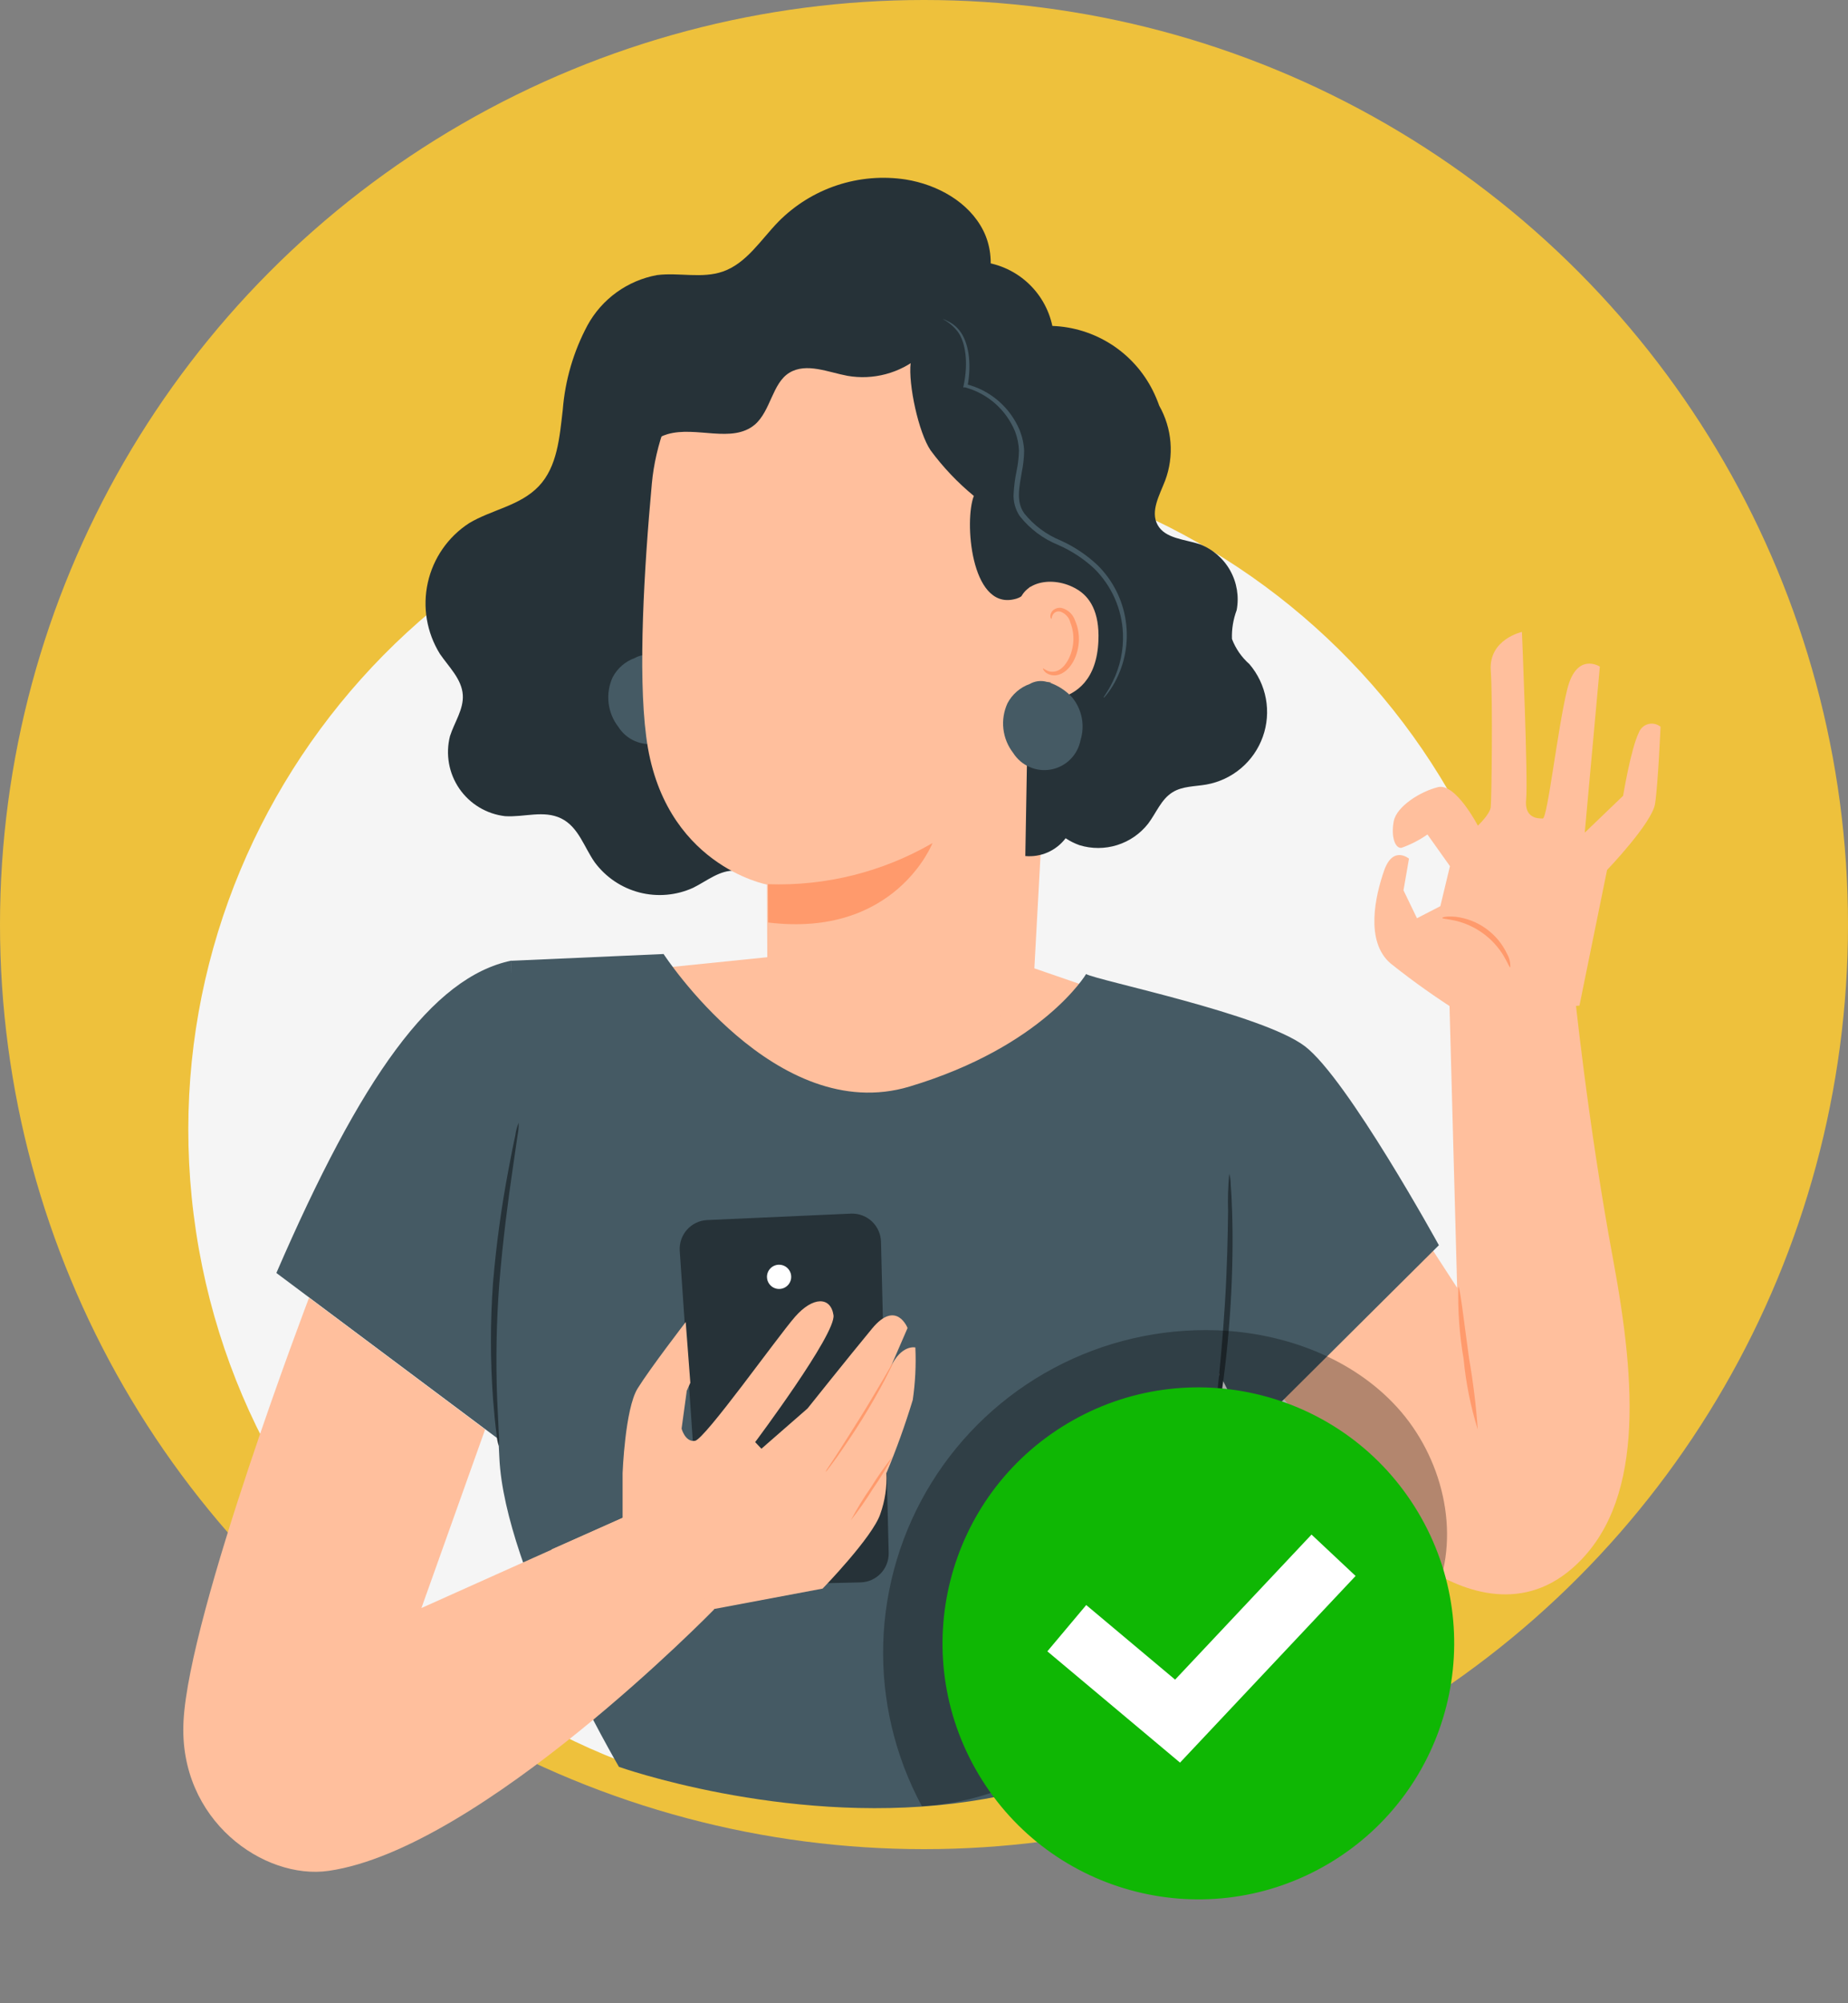 <svg width="156" height="169" viewBox="0 0 156 169" fill="none" xmlns="http://www.w3.org/2000/svg">
<rect x="0" y="0" width="156" height="169" fill="#808080" stroke="none"/>
<circle cx="78" cy="78" r="78" fill="#EEC13C"/>
<path d="M81.487 151.755C112.63 147.034 134.049 117.96 129.328 86.817C124.607 55.673 95.533 34.254 64.39 38.975C33.247 43.696 11.827 72.77 16.548 103.913C21.269 135.057 50.343 156.476 81.487 151.755Z" fill="#F5F5F5"/>
<path d="M122.348 84.354L123.006 108.644L114.341 95.301L94.038 95.106L98.57 103.146C103.312 110.179 106.187 116.091 112.416 122.832C115.526 126.202 118.417 130.896 119.831 131.879C123.209 134.25 128.285 136.15 132.694 132.333C138.85 127.006 138.119 116.757 136.178 106.289C134.018 94.668 132.889 83.461 132.889 83.461L122.348 84.354Z" fill="#FFBF9D"/>
<path d="M124.754 69.652C124.754 69.652 122.878 66.038 121.392 66.404C119.906 66.769 117.9 68.028 117.657 69.27C117.413 70.513 117.738 71.577 118.298 71.528C119.08 71.254 119.82 70.874 120.499 70.399L122.399 73.071L121.587 76.449L119.614 77.465L118.477 75.109L118.94 72.438C118.94 72.438 117.592 71.301 116.844 73.436C116.097 75.572 115.22 79.414 117.38 81.273C119.36 82.854 121.432 84.315 123.585 85.65L133.33 84.838L135.661 73.396C135.661 73.396 139.462 69.433 139.713 67.809C139.965 66.184 140.176 61.312 140.176 61.312C140.032 61.194 139.863 61.112 139.681 61.074C139.499 61.035 139.311 61.04 139.131 61.088C138.952 61.136 138.787 61.227 138.649 61.352C138.512 61.477 138.406 61.633 138.341 61.807C137.667 63.172 137.017 67.135 137.017 67.135L133.777 70.245L135.052 56.236C135.052 56.236 133.103 54.969 132.307 58.12C131.511 61.271 130.634 69.051 130.236 69.051C129.838 69.051 128.661 69.051 128.831 67.427C129.002 65.803 128.474 53.312 128.474 53.312C128.474 53.312 125.664 53.93 125.843 56.561C126.021 59.192 125.908 67.451 125.843 68.077C125.778 68.702 124.754 69.652 124.754 69.652Z" fill="#FFBF9D"/>
<path d="M124.746 120.598C124.144 118.663 123.744 116.671 123.552 114.654C123.204 112.64 123.055 110.597 123.105 108.555C123.243 108.555 123.552 111.243 124.007 114.564C124.356 116.562 124.603 118.576 124.746 120.598Z" fill="#FF9A6C"/>
<path d="M127.49 81.615C127.417 81.615 127.278 81.225 126.937 80.648C126.488 79.902 125.894 79.253 125.19 78.741C124.485 78.229 123.685 77.864 122.836 77.668C122.178 77.521 121.748 77.513 121.748 77.44C121.748 77.367 122.17 77.278 122.885 77.343C123.817 77.456 124.705 77.805 125.465 78.356C126.225 78.907 126.833 79.643 127.23 80.494C127.424 80.834 127.515 81.224 127.49 81.615Z" fill="#FF9A6C"/>
<path d="M52.039 82.051L65.106 80.719L87.317 81.693L97.428 85.177L83.362 99.43L64.765 97.115L56.432 92.381L52.039 82.051Z" fill="#FFBF9D"/>
<path d="M81.378 26.683C83.668 25.23 84.22 21.859 83.002 19.448C81.784 17.035 79.128 15.574 76.457 15.143C74.51 14.845 72.521 15.013 70.652 15.633C68.783 16.253 67.087 17.307 65.704 18.708C64.226 20.227 63.024 22.209 61.026 22.907C59.264 23.524 57.315 22.972 55.464 23.207C54.231 23.432 53.064 23.93 52.048 24.663C51.033 25.396 50.193 26.348 49.592 27.447C48.411 29.657 47.7 32.087 47.505 34.585C47.237 36.867 47.058 39.368 45.475 41.025C43.891 42.682 41.504 42.99 39.587 44.144C37.819 45.295 36.572 47.094 36.114 49.154C35.655 51.213 36.022 53.371 37.134 55.164C37.89 56.268 38.978 57.283 39.067 58.623C39.148 59.842 38.361 60.93 37.987 62.099C37.794 62.853 37.765 63.639 37.902 64.405C38.038 65.171 38.338 65.898 38.779 66.539C39.221 67.179 39.795 67.717 40.463 68.117C41.13 68.517 41.876 68.769 42.649 68.856C44.273 68.953 45.897 68.328 47.367 69.043C48.837 69.757 49.308 71.479 50.209 72.754C51.139 74.006 52.47 74.902 53.98 75.293C55.491 75.683 57.089 75.543 58.509 74.898C59.678 74.321 60.783 73.371 62.082 73.46C63.382 73.55 64.405 74.654 65.68 74.906C67.353 75.223 68.928 73.996 69.927 72.616C70.926 71.235 71.616 69.603 72.883 68.474C74.548 66.996 76.887 66.631 78.99 65.9C81.324 65.098 83.459 63.803 85.249 62.105C87.039 60.407 88.444 58.343 89.368 56.055C90.292 53.766 90.714 51.306 90.605 48.841C90.496 46.375 89.858 43.962 88.736 41.764" fill="#263238"/>
<path d="M57.161 56.621C56.648 56.071 56.011 55.653 55.301 55.403H55.44C55.309 55.366 55.176 55.342 55.042 55.33C54.801 55.261 54.549 55.241 54.301 55.272C54.052 55.303 53.813 55.383 53.596 55.509C52.789 55.796 52.12 56.376 51.72 57.133C51.409 57.808 51.288 58.556 51.373 59.295C51.458 60.034 51.743 60.736 52.199 61.323C52.532 61.851 53.016 62.266 53.588 62.515C54.16 62.764 54.793 62.836 55.406 62.72C56.019 62.604 56.583 62.307 57.025 61.867C57.467 61.427 57.766 60.864 57.884 60.251C58.077 59.634 58.112 58.978 57.985 58.344C57.859 57.71 57.576 57.117 57.161 56.621Z" fill="#455A64"/>
<path d="M87.316 81.692L89.752 37.026C89.8 36.082 89.493 35.155 88.892 34.426C88.291 33.697 87.439 33.22 86.504 33.087L66.542 27.402C60.118 26.534 55.611 34.346 55.026 40.794C54.369 47.965 53.849 56.744 54.547 62.12C55.912 72.986 64.747 74.626 64.747 74.626C64.747 74.626 64.812 85.647 64.747 89.561L71.39 103.943L87.316 81.692Z" fill="#FFBF9D"/>
<path d="M64.83 74.593C69.693 74.766 74.506 73.564 78.717 71.125C78.717 71.125 75.599 79.141 64.846 77.825L64.83 74.593Z" fill="#FF9A6C"/>
<path d="M47.775 37.847C48.219 36.205 49.221 34.769 50.609 33.786C51.446 33.365 52.259 32.899 53.046 32.39C54.597 31.131 54.962 28.946 55.921 27.192C56.551 26.062 57.442 25.099 58.52 24.382C59.597 23.666 60.831 23.218 62.117 23.075C64.253 22.856 66.454 23.497 68.533 22.977C70.076 22.588 71.416 21.589 72.975 21.296C76.012 20.72 78.83 22.921 81.031 25.064C81.031 27.233 79.309 28.686 77.644 30.083C76.805 30.778 75.826 31.283 74.773 31.563C73.72 31.843 72.619 31.893 71.546 31.707C69.921 31.407 68.07 30.571 66.632 31.448C65.195 32.325 65.065 34.656 63.725 35.817C61.808 37.441 58.771 35.922 56.343 36.629C54.467 37.189 53.297 38.984 52.047 40.486C50.796 41.989 48.937 43.434 47.06 42.874C47.104 41.176 47.344 39.489 47.775 37.847Z" fill="#263238"/>
<path d="M70.555 28.666C71.919 28.276 74.704 27.399 75.427 26.23C77.051 23.672 79.804 21.918 82.655 22.072C84.132 22.189 85.532 22.78 86.646 23.758C87.76 24.735 88.528 26.047 88.835 27.497C90.61 27.561 92.335 28.103 93.829 29.064C95.322 30.026 96.529 31.373 97.322 32.962C97.526 33.373 97.706 33.796 97.858 34.229C98.396 35.179 98.72 36.236 98.807 37.324C98.894 38.413 98.742 39.508 98.361 40.531C97.89 41.757 97.086 43.13 97.719 44.283C98.353 45.436 99.993 45.493 101.26 45.907C102.353 46.319 103.266 47.102 103.839 48.119C104.412 49.136 104.609 50.322 104.395 51.47C104.103 52.248 103.968 53.076 103.997 53.906C104.307 54.722 104.812 55.45 105.467 56.026C106.18 56.858 106.66 57.863 106.859 58.94C107.058 60.017 106.969 61.128 106.6 62.159C106.231 63.191 105.597 64.106 104.76 64.813C103.924 65.52 102.915 65.994 101.837 66.186C100.87 66.356 99.823 66.315 98.986 66.835C98.02 67.428 97.606 68.581 96.924 69.483C96.255 70.337 95.343 70.969 94.307 71.293C93.272 71.618 92.162 71.621 91.125 71.302C90.713 71.156 90.32 70.96 89.956 70.717C89.562 71.235 89.043 71.645 88.448 71.907C87.853 72.17 87.201 72.278 86.553 72.219L86.951 49.48C86.827 49.758 86.637 50.002 86.398 50.19C86.159 50.378 85.878 50.505 85.579 50.561C81.932 51.373 81.396 43.869 82.208 41.839C80.837 40.711 79.609 39.418 78.554 37.989C77.547 36.503 76.662 32.443 76.873 30.615C75.557 30.688 69.962 28.829 70.555 28.666Z" fill="#263238"/>
<path d="M85.95 51.324C86.064 49.009 88.89 48.514 90.888 49.699C91.984 50.333 92.829 51.608 92.723 54.06C92.455 60.598 85.95 58.982 85.95 58.795C85.95 58.608 85.812 54.004 85.95 51.324Z" fill="#FFBF9D"/>
<path d="M88.046 56.376C88.046 56.376 88.16 56.457 88.347 56.554C88.612 56.685 88.919 56.706 89.199 56.611C89.898 56.384 90.523 55.312 90.604 54.134C90.641 53.581 90.555 53.026 90.352 52.51C90.301 52.305 90.2 52.116 90.058 51.959C89.916 51.801 89.739 51.681 89.54 51.608C89.412 51.565 89.271 51.57 89.146 51.622C89.02 51.675 88.918 51.771 88.858 51.893C88.761 52.071 88.793 52.201 88.761 52.209C88.728 52.218 88.623 52.096 88.688 51.828C88.728 51.666 88.827 51.525 88.964 51.43C89.148 51.302 89.375 51.249 89.597 51.284C89.864 51.349 90.109 51.481 90.311 51.667C90.512 51.853 90.664 52.087 90.75 52.347C91.005 52.927 91.114 53.56 91.067 54.191C90.97 55.507 90.255 56.709 89.289 56.944C89.111 56.986 88.927 56.989 88.748 56.951C88.57 56.913 88.402 56.836 88.257 56.725C88.054 56.53 88.022 56.384 88.046 56.376Z" fill="#FF9A6C"/>
<path d="M79.56 26.906C80.069 27.167 80.513 27.539 80.859 27.994C81.509 28.888 81.752 30.593 81.346 32.518L81.306 32.68H81.468C82.408 32.934 83.277 33.401 84.008 34.045C84.739 34.688 85.312 35.491 85.683 36.392C85.883 36.911 85.996 37.46 86.016 38.016C86.002 38.597 85.934 39.177 85.813 39.746C85.684 40.358 85.603 40.98 85.569 41.605C85.519 42.289 85.699 42.969 86.081 43.538C86.934 44.618 88.054 45.458 89.329 45.974C90.442 46.461 91.466 47.131 92.358 47.956C93.835 49.409 94.706 51.368 94.795 53.438C94.85 54.842 94.554 56.237 93.934 57.498C93.503 58.392 93.122 58.822 93.17 58.846C93.219 58.871 93.276 58.757 93.455 58.554C93.695 58.247 93.909 57.921 94.096 57.579C94.965 55.997 95.294 54.174 95.033 52.387C94.772 50.601 93.936 48.948 92.651 47.68C91.731 46.816 90.675 46.11 89.524 45.593C88.327 45.103 87.274 44.318 86.463 43.311C85.74 42.312 86.064 41.021 86.251 39.851C86.376 39.252 86.444 38.644 86.454 38.032C86.426 37.433 86.296 36.843 86.073 36.286C85.672 35.331 85.054 34.482 84.267 33.808C83.48 33.134 82.547 32.653 81.541 32.404L81.671 32.607C82.053 30.593 81.744 28.831 81.005 27.897C80.734 27.548 80.383 27.27 79.982 27.085C79.851 27.004 79.709 26.944 79.56 26.906Z" fill="#455A64"/>
<path d="M90.489 58.816C89.977 58.267 89.339 57.849 88.63 57.598H88.768C88.638 57.562 88.504 57.537 88.37 57.525C88.129 57.456 87.877 57.437 87.629 57.467C87.38 57.498 87.141 57.578 86.924 57.704C86.118 57.991 85.448 58.571 85.048 59.328C84.737 60.004 84.617 60.752 84.701 61.49C84.786 62.229 85.071 62.931 85.527 63.519C85.86 64.046 86.344 64.461 86.916 64.71C87.488 64.959 88.121 65.031 88.734 64.915C89.347 64.8 89.911 64.502 90.353 64.062C90.795 63.622 91.094 63.059 91.212 62.447C91.405 61.829 91.44 61.174 91.314 60.539C91.187 59.905 90.904 59.313 90.489 58.816Z" fill="#455A64"/>
<path d="M102.802 143.333L102.924 115.86L105.482 120.935L121.464 105.051C121.464 105.051 113.733 90.985 110.152 88.264C106.57 85.544 92.586 82.71 91.684 82.174C91.684 82.174 88.062 88.281 76.774 91.667C65.486 95.053 56.017 80.484 56.017 80.484L43.177 81.053C43.177 81.053 42.089 100.332 41.894 113.537C41.829 117.419 42.057 120.805 42.154 122.982C42.585 132.573 52.249 149.058 52.249 149.058C52.249 149.058 65.973 153.931 80.494 152.153C95.014 150.374 102.802 143.333 102.802 143.333Z" fill="#455A64"/>
<path d="M43.178 81.039C36.478 82.428 30.485 90.874 23.33 107.392L42.821 121.961L43.178 81.039Z" fill="#455A64"/>
<path d="M103.767 99.023C103.848 99.303 103.889 99.593 103.889 99.884C103.938 100.445 103.979 101.249 104.011 102.247C104.076 104.253 104.068 107.015 103.881 110.068C103.694 113.122 103.378 115.858 103.069 117.84C102.915 118.831 102.777 119.627 102.663 120.171C102.627 120.451 102.55 120.724 102.436 120.983C102.465 119.895 102.563 118.81 102.728 117.734C102.947 115.753 103.215 113.016 103.402 109.979C103.589 106.941 103.646 104.188 103.67 102.199C103.636 101.139 103.668 100.079 103.767 99.023Z" fill="#263238"/>
<path d="M43.786 94.719C43.792 95.081 43.759 95.443 43.688 95.799C43.574 96.611 43.428 97.561 43.266 98.706C42.908 101.143 42.454 104.553 42.145 108.313C41.905 111.529 41.845 114.755 41.967 117.977C42.023 119.139 42.072 120.113 42.105 120.909C42.143 121.268 42.143 121.63 42.105 121.989C41.995 121.644 41.929 121.287 41.91 120.925C41.812 120.235 41.715 119.236 41.617 117.994C41.384 114.749 41.384 111.493 41.617 108.248C41.886 105.034 42.322 101.835 42.925 98.666C43.152 97.447 43.347 96.457 43.501 95.783C43.545 95.416 43.641 95.058 43.786 94.719Z" fill="#263238"/>
<path d="M74.37 104.787L75.019 131.018C75.03 131.659 74.788 132.278 74.346 132.742C73.904 133.205 73.297 133.476 72.656 133.495L61.603 133.755C60.987 133.757 60.393 133.525 59.941 133.106C59.489 132.687 59.212 132.112 59.167 131.497L57.38 105.51C57.361 105.188 57.405 104.865 57.511 104.561C57.617 104.256 57.783 103.975 57.998 103.735C58.213 103.495 58.474 103.3 58.766 103.161C59.057 103.022 59.373 102.943 59.695 102.928L71.877 102.383C72.199 102.376 72.519 102.432 72.819 102.549C73.119 102.666 73.393 102.842 73.625 103.065C73.856 103.289 74.042 103.556 74.17 103.852C74.298 104.147 74.366 104.465 74.37 104.787Z" fill="#263238"/>
<path d="M64.745 107.76C64.753 107.963 64.821 108.158 64.941 108.322C65.06 108.486 65.226 108.61 65.416 108.68C65.606 108.749 65.813 108.761 66.01 108.713C66.207 108.665 66.385 108.559 66.522 108.41C66.659 108.26 66.748 108.074 66.779 107.873C66.809 107.673 66.78 107.468 66.694 107.285C66.608 107.101 66.47 106.947 66.296 106.842C66.123 106.738 65.922 106.687 65.719 106.696C65.45 106.709 65.195 106.828 65.013 107.027C64.83 107.227 64.734 107.49 64.745 107.76Z" fill="white"/>
<path d="M57.885 111.533C57.885 111.533 54.888 115.423 53.824 117.136C52.761 118.85 52.557 124.275 52.557 124.275V128.051L46.572 130.707L51.193 143.595L60.273 135.742L69.441 134.02C69.441 134.02 73.672 129.667 74.314 127.718C74.705 126.617 74.879 125.45 74.825 124.283C75.671 122.262 76.413 120.199 77.051 118.103C77.265 116.638 77.338 115.156 77.27 113.677C77.27 113.677 76.092 113.393 75.175 115.35L76.612 112.036C76.612 112.036 75.67 109.6 73.615 112.085C71.561 114.57 68.166 118.826 68.166 118.826L64.276 122.22L63.748 121.66C63.748 121.66 70.594 112.524 70.359 110.948C70.123 109.373 68.621 109.365 67.11 111.094C65.6 112.824 59.493 121.432 58.664 121.554C57.836 121.676 57.536 120.523 57.536 120.523L57.974 117.331L58.275 116.657L57.885 111.533Z" fill="#FFBF9D"/>
<path d="M69.686 124.185C69.792 124.09 69.885 123.98 69.962 123.86C70.132 123.641 70.368 123.324 70.652 122.926C71.22 122.114 71.984 121.01 72.772 119.743C73.559 118.476 74.217 117.306 74.68 116.421C74.907 115.991 75.086 115.609 75.2 115.39C75.269 115.266 75.326 115.135 75.37 115C75.275 115.107 75.195 115.227 75.135 115.357L74.558 116.356C74.063 117.168 73.381 118.37 72.601 119.605C71.821 120.839 71.074 122.041 70.538 122.853C70.287 123.235 70.075 123.56 69.897 123.819C69.814 123.934 69.743 124.056 69.686 124.185Z" fill="#FF9A6C"/>
<path d="M71.821 128.26C72.488 127.416 73.106 126.534 73.673 125.62C74.288 124.737 74.849 123.818 75.354 122.867C74.687 123.711 74.069 124.592 73.502 125.507C72.885 126.388 72.324 127.308 71.821 128.26Z" fill="#FF9A6C"/>
<path d="M26.09 109.477C26.09 109.477 15.963 136.008 15.492 145.209C15.053 153.574 22.297 158.625 27.754 157.829C40.586 155.97 60.287 135.773 60.287 135.773L52.881 127.903L35.575 135.659L40.951 120.594L26.09 109.477Z" fill="#FFBF9D"/>
<g opacity="0.3">
<path d="M121.189 134.479C123.341 129.233 121.733 122.891 117.941 118.724C114.148 114.558 108.382 112.431 102.722 112.228C97.93 112.06 93.18 113.161 88.95 115.419C84.72 117.676 81.162 121.011 78.635 125.086C76.108 129.161 74.703 133.83 74.56 138.623C74.417 143.415 75.543 148.16 77.823 152.378C80.586 152.212 83.296 151.546 85.822 150.413C89.201 148.675 121.189 134.479 121.189 134.479Z" fill="black"/>
</g>
<path d="M112.217 157.188C122.461 151.081 125.815 137.827 119.708 127.583C113.602 117.339 100.347 113.985 90.103 120.091C79.859 126.198 76.505 139.453 82.612 149.697C88.718 159.941 101.973 163.295 112.217 157.188Z" fill="#0FB704"/>
<path d="M99.612 148.7L88.413 139.312L91.694 135.406L99.198 141.699L110.713 129.461L114.433 132.953L99.612 148.7Z" fill="white"/>
</svg>
